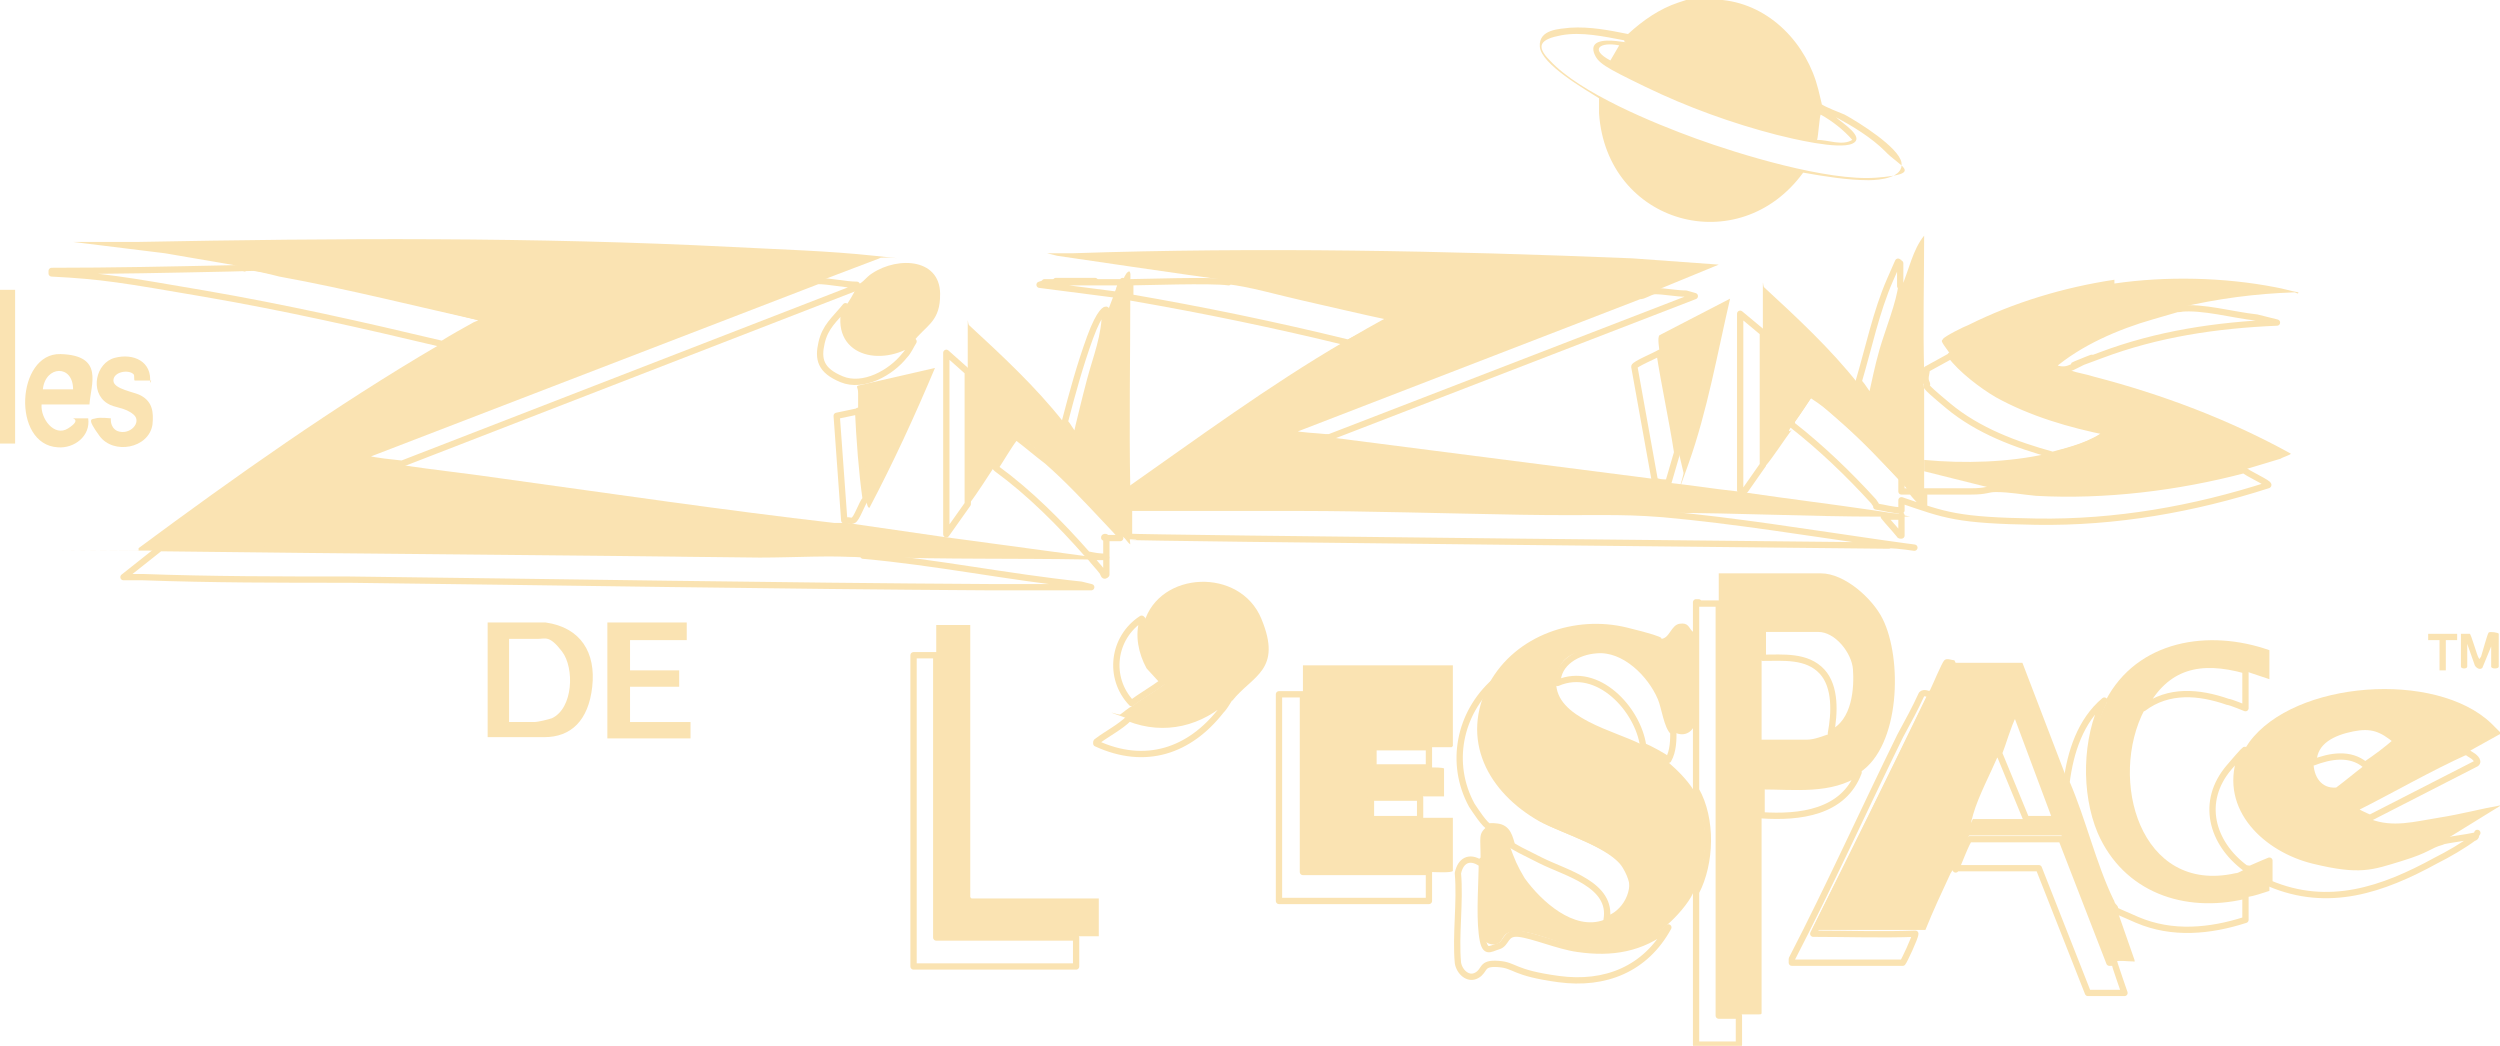 <svg viewBox="0 0 198.4 83" version="1.1" xmlns="http://www.w3.org/2000/svg" id="Calque_1">
  
  <defs>
    <style>
      .st0 {
        fill: none;
        stroke: #fae3b2;
        stroke-linecap: round;
        stroke-linejoin: round;
        stroke-width: .5px;
      }

      .st1 {
        fill: #fae3b2;
      }

      .st2 {
        fill: #ef770d;
      }
    </style>
  </defs>
  <path d="M136.7,0c3.8.4,6.7,3.5,7.6,7.1s0,1,.3,1.2,1.3.6,1.8.8c1.1.6,4.3,2.6,4.5,3.8s-1.7,1.4-2.6,1.4c-1.7,0-3.5-.3-5.2-.6-5.1,7-15.6,4.1-16.2-4.7,0-.4,0-.8,0-1.2-1.1-.7-4.6-2.7-4.7-4.1s1.6-1.4,2.4-1.5c1.6-.1,3.1.2,4.6.5,1.2-1.1,2.5-2,4-2.5s1-.3,1.4-.3c.5,0,1.7,0,2.2,0ZM128.9,3.2c-1.6-.3-3.4-.7-5-.4s-2.1.8-.9,2c2.4,2.6,8.3,5,11.6,6.2s10.4,3.4,14.3,3.1,1.8-.9.7-2.1c-1.1-1.1-2.6-2-3.9-2.7-.3,0-.1,0,0,0,.4.4,2.4,1.6,1.3,2.1s-4.8-.4-6-.7c-3.5-.9-7.1-2.2-10.4-3.8s-3.8-1.9-4.1-2.7c-.4-1.2,1.4-1,2.1-.9s.3,0,.3,0ZM128.5,3.6c-1.5-.3-2.4.3-.7,1.2l.7-1.2ZM144.2,11.1c.9,0,2,.5,2.8,0-.7-.8-1.6-1.5-2.5-2-.1,0-.2,1.8-.3,2Z" class="st1"></path>
  <path d="M85.1,20.1c14.8-.5,29.7-.2,44.4.4l6.9.5-5.1,2.1c-.4,0-.8.3-1.2.4l-27.7,10.7c-.1.1,0,.2.1.2.9.1,1.8.2,2.7.3h.3c0,0,25.7,3.3,25.7,3.3,0,.2.9.2,1.1.3,1.9.2,3.7.5,5.6.7v-14c0,0,0,14,0,14,.1,0,.3,0,.4,0s.2.1.3.1c3.4.5,6.7.9,10.1,1.4s1.3.3,1.9.3l1,.2c-.3,0-.6,0-1,0-.5,0-1,0-1.4,0-5.6,0-11.4-.3-17-.3s-.4,0-.5,0c-3.7-.3-7.6-.1-11.3-.2-5.8,0-11.5-.2-17.3-.3s-9.2,0-13.8,0c0-.5,0-.9,0-1.4,5.7-4,11.4-8.2,17.4-11.7s2.3-1.1,3.4-1.8.2,0,.1-.2c-2.4-.5-4.7-1.1-7.1-1.6s-4.3-1.1-6-1.3-13.2-1.9-13.2-1.9l-.8-.2c.6,0,1.1,0,1.7,0Z" class="st1"></path>
  <path d="M19.5,21.2l-6.4-1.1-7.3-.9c1.7,0,3.4,0,5.1,0,15.7-.3,31.5-.4,47.2.4,3.8.2,7.6.3,11.3.7s.4,0,.4.2l-5,1.9-36.1,13.9c0,.2.2.1.3.2.8.2,1.9.2,2.8.4,2.7.4,5.5.7,8.2,1.1,8.7,1.2,17.5,2.5,26.2,3.5.2,0,.4,0,.6,0s0,0,0,0c0,0,0,0,0,0,.1,0,.2,0,.4,0l7.6,1.1s0,0,0,0c3.7.5,7.4,1,11.1,1.5s1,.1,1.5.2,0,0,0,0c.2,0,.4.1.6.1,0,0-.5,0-.6,0-.4,0-.8,0-1.2,0-5.6-.1-11.2,0-16.8-.2-.4,0-.9,0-1.3,0-2.7-.2-5.6,0-8.4,0-15.9-.2-31.7-.4-47.6-.5s-.7,0-1.1,0v-.2c7.7-5.7,15.6-11.3,23.8-16.1s1.8-1,2.6-1.5.6-.3.9-.4h0c-5.5-1.4-10.9-2.7-16.4-3.7s-1.9-.4-2.7-.5Z" class="st1"></path>
  <path d="M167.8,22.5c4.1-.6,8.7-.5,12.8.3.6.1,1.2.3,1.8.4,0,.2-.2,0-.3,0-3.1.1-6.1.5-9.1,1.2-.6,0-1.6.4-2.3.6-2.8.8-5.8,2.1-8,4,.4,0,.9.3,1.2.2,0,.2.2.2.4.2.6.2,1.3.3,1.9.5,5.4,1.4,10.7,3.4,15.6,6.1,0,.1-.7.3-.8.4-1,.3-2,.6-3,.9-5.2,1.3-11.1,2.1-16.5,1.8-1.1,0-2.2-.3-3.2-.3l-5.6-1.4c0-.3,0-.6,0-.9,3.2.3,6.7.2,9.8-.5s.2-.1.3-.1c1.5-.4,3.1-.8,4.4-1.8-3-.5-6.1-1.5-8.8-3s-2.9-2-3.7-3.1-.6-.9-.5-1.1,1.7-1,2-1.1c3.6-1.8,7.6-3,11.6-3.6Z" class="st1"></path>
  <path d="M155.2,52.6c1.8,0,3.5,0,5.3,0l3.6,9.4c1.2,3,2.1,6.5,3.5,9.4s.2.4.3.5l1.5,4.3c0,.2,0,.1-.1.1-.5,0-1-.1-1.5,0h-.4c0-.1-3.8-10-3.8-10h-7.3c-.2,0-.9,2-1.1,2.4s-.3.4-.4.6c-.7,1.5-1.4,3-2,4.5-.3,0-.6,0-.9,0-2.7,0-5.4,0-8.1,0,3.2-6.4,6.3-12.7,9.4-19.1.2-.4.9-2.1,1.1-2.3s.6,0,.8,0ZM158.6,59.9c-.6,1.4-1.6,3.3-2,4.7s0,.2,0,.4c1.4,0,2.8,0,4.1,0s1.6,0,2.2,0,.2,0,.1-.1l-3.1-8.3c-.2,0-.1,0-.2.1-.5,1-.8,2.2-1.2,3.2Z" class="st1"></path>
  <path d="M147.5,61.3c-2.3,1.5-5.1,1.1-7.7,1.1,0,.8,0,1.5,0,2.3,0,2.1,0,4.2,0,6.3,0,3.1,0,6.3,0,9.4,0,.1-.1.1-.2.1-.4,0-1.2,0-1.6,0s-1.1,0-1.6,0v-32.7c-.6,0-1.1,0-1.7,0,.5-.2,1.1,0,1.7,0v-2.3h8.1c1.9,0,4.1,2,4.9,3.6,1.6,3.2,1.4,10.1-1.8,12.2ZM139.8,52.1c0,2.2,0,4.4,0,6.6h3.6c.6,0,1.3-.3,1.9-.5,2-.9,2.2-3.1,2-5.1s-1.5-3.2-3-3.2h-4.4c0,.8,0,1.5,0,2.3Z" class="st1"></path>
  <path d="M177.7,60.1c.3-.3.5-.8.8-1.2,3.6-4.9,14.8-5.7,19.2-1.5l.8.8-2.7,1.5c-3,1.4-5.9,3.1-9,4.6,0,.1,1.2.7,1.3.7,1.8.7,3.5.2,5.4-.1s3.3-.7,5-1l-4.7,2.9c-1,.3-2.2,1-3.3,1.3-2.3.7-4.6.8-6.9.2-3.7-.9-7.2-4.1-5.8-8.2ZM183.6,60.5c0,1.1.6,2.1,1.8,2,.8-.6,1.5-1.2,2.3-1.8s1.7-1.2,2.5-1.9c-1.2-1-1.9-1.3-3.5-1s-3.1,1-3.1,2.7Z" class="st1"></path>
  <path d="M68.5,44.1c5.7.5,11.5,1.7,17.3,2.3l.8.2c-2.7,0-5.4,0-8,0-17-.1-34-.4-50.9-.6-5.5,0-10.9,0-16.4-.2-.5,0-1,0-1.5,0l2.9-2.3c15.9.2,31.7.3,47.6.5,2.8,0,5.6-.2,8.4,0Z" class="st0"></path>
  <path d="M167.1,55.6c2.5-4.8,8.2-5.7,13-4v2.3c-.6-.2-1.2-.4-1.8-.6-3.6-1.1-6.3-.4-8.1,3-2.9,5.5-.4,14.7,7.2,13,.3,0,.6-.3.8-.3s.3,0,.5,0,1.4-.6,1.4-.6c0,.6,0,1.2,0,1.8s0,.3,0,.5c-.6.2-1.2.4-1.8.5-4.8,1-9.4-.5-11.4-5.1-1.4-3.1-1.3-7.3.3-10.4Z" class="st1"></path>
  <path d="M150.9,38.1v.9s.8,0,.8,0c.3.4.7.8,1,1.1,0-.3,0-.7,0-1.1,1.2,0,2.4,0,3.7,0s1.3-.2,2-.2c1.1,0,2.1.2,3.2.3,5.4.3,11.2-.4,16.5-1.8.1.2,2.1,1.1,1.9,1.2-5.9,1.9-12.1,3-18.4,2.9s-7.2-.5-10.7-1.7v.8c-.7,0-1.3-.2-2-.3,0-.2-.1-.2-.2-.4-2-2.2-4.2-4.3-6.5-6.1,0,0,0-.2,0-.3.5-.7,1-1.5,1.5-2.2.9.6,1.7,1.3,2.5,2,1.6,1.4,3.2,3.1,4.7,4.7Z" class="st0"></path>
  <path d="M19.5,21.2c.8,0,1.9.3,2.7.5,5.5,1,11,2.4,16.4,3.6h0c-.3.2-.6.4-.9.5-.9.5-1.8,1-2.6,1.5-6.3-1.5-12.5-2.9-18.9-4s-8.1-1.4-12.1-1.6v-.2c4.8,0,9.4-.1,14.1-.2s.7-.1,1.2,0Z" class="st0"></path>
  <path d="M134.7,47.9c.6,0,1.1,0,1.7,0v32.7c.5,0,1.1,0,1.6,0v2.3h-3.4v-12.1c1.2-2.3,1.3-5.8,0-8.1,0-1.8,0-3.5,0-5.3,0-2.4,0-4.8,0-7.3,0-.8,0-1.5,0-2.3,0,0,.1,0,.2,0Z" class="st0"></path>
  <path d="M64.9,22.3c.9,0,2.2.3,3.1.3,0,0,0,.1,0,.2l-36.1,14c-.9-.1-2-.2-2.8-.4s-.3,0-.3-.2l36.1-13.9Z" class="st0"></path>
  <path d="M193.7,66.8c.8-.2,1.9-.3,2.8-.5,0,.1-.1.2-.2.2-.8.6-2,1.3-3,1.8-4.2,2.3-8.5,3.8-13.2,1.8,0-.6,0-1.2,0-1.8,0,0-1.2.5-1.4.6s-.4,0-.5,0c-2.7-2-3.6-5.3-1.3-8s.7-.6.9-.8c-1.4,4.1,2.1,7.3,5.8,8.2s4.6.5,6.9-.2,2.2-1,3.3-1.3Z" class="st0"></path>
  <path d="M155.2,69c.2-.4.9-2.3,1.1-2.4h7.3s3.8,9.8,3.8,9.8h.4c0,.1.8,2.4.8,2.4h-2.9l-3.9-9.9h-6.6Z" class="st0"></path>
  <path d="M178.2,71.2v1.8c-2.8.9-5.8,1.2-8.6,0s-1.5-.7-1.8-1-.2-.4-.3-.5c-1.4-2.9-2.2-6.4-3.5-9.4.3-2.4,1.1-4.9,3-6.5-1.5,3-1.6,7.3-.3,10.4,2,4.6,6.7,6.2,11.4,5.1Z" class="st0"></path>
  <path d="M74.6,23.7c-.1,1.9-1.2,2.2-2.1,3.4-2.6,1.7-6.3.9-5.4-2.8.1-.1.8-1.2.8-1.4s0-.1,0-.1c0,0,0-.1,0-.2.5,0,.8-.6,1.3-.9,2.1-1.4,5.6-1.2,5.4,1.9Z" class="st1"></path>
  <path d="M153.3,55c-3.1,6.4-6.2,12.7-9.4,19.1,2.7,0,5.4.1,8.1,0,0,.3-.9,2.2-1,2.3h-8.8c0,.1,0-.3,0-.3,3-5.8,5.7-11.8,8.6-17.7.6-1.1,1.2-2.2,1.7-3.3.2-.2.5,0,.7,0Z" class="st0"></path>
  <path d="M173,24.5c1.8-.2,4.2.5,6.1.7l1.6.4c-4.8.2-9.5.9-14,2.6s-.5.1-.7.2c-.6.2-1.5.8-2,.9s-.9-.1-1.2-.2c2.2-1.9,5.2-3.2,8-4s1.6-.5,2.3-.6Z" class="st0"></path>
  <path d="M7.1,32.1h-3.8c-.1,1.1,1,2.6,2.1,1.9s.3-.8.4-.8h1.2c.2,1.4-1.1,2.4-2.4,2.3-3.7-.2-3.3-7.5.2-7.4s2.4,2.4,2.3,4ZM5.8,30.9c0-2-2.2-1.9-2.4,0h2.4Z" class="st1"></path>
  <path d="M12,30.2c-.3,0-1.2,0-1.3,0s0-.4-.1-.5c-.4-.4-1.6-.2-1.6.5s1.7.9,2.2,1.2c.9.5,1,1.3.9,2.3-.3,1.9-3.1,2.4-4.2.9s-.6-1.3-.3-1.4,1.2,0,1.2,0-.1.7.5,1c1,.4,2-.7,1.3-1.3s-1.5-.5-2.1-.9c-1.4-.9-.9-3.2.6-3.6s3,.3,2.8,2Z" class="st1"></path>
  <path d="M178.2,53.2v3c0,0-1.2-.5-1.4-.5-2.3-.8-4.7-1-6.7.5,1.8-3.4,4.5-4,8.1-3Z" class="st0"></path>
  <rect height="12.2" width="1.2" y="23" class="st1"></rect>
  <path d="M195.7,59.7c.2,0,.2.1.4.2s.7.5.4.7l-8.4,4.3c-.1,0-1.4-.6-1.3-.7,3-1.5,5.9-3.2,9-4.6Z" class="st0"></path>
  <path d="M195.3,50.3c.2,0,.6,0,.7,0s.6,1.8.7,1.9c.1.2.1,0,.2-.1.1-.3.5-1.8.6-1.9s.8,0,.8.1v2.6c0,.2-.6.2-.6,0v-1.6l-.7,1.7c-.2.2-.5,0-.6-.2l-.6-1.7v1.8c0,.2-.5.2-.5,0v-2.8Z" class="st1"></path>
  <polygon points="195 50.3 195 50.8 194.1 50.8 194.1 53.2 193.6 53.2 193.6 50.8 192.7 50.8 192.7 50.3 195 50.3" class="st1"></polygon>
  <path d="M196.6,66.1c0,0,0,0,0,0h0Z" class="st0"></path>
  <path d="M134.5,50.2c0,2.4,0,4.8,0,7.3-.3.8-1.1,1-1.8.5s-.7-2-1-2.7c-.8-1.9-2.9-4-5.1-3.8s-3,1-3.1,2.6c-.1,2.9,4.7,3.9,6.8,5s1.7.9,2,1.1,0,.2.1.3c.7.6,1.5,1.4,2,2.2,1.3,2.3,1.2,5.8,0,8.1-.4.9-1.4,2-2.1,2.6-2.1,1.8-4.5,2.1-7.2,1.7-1.4-.2-3.4-1.2-4.7-1.2s-1,.8-1.6,1-1.2-.2-1.3-1c-.2-1.6,0-4.1,0-5.8s-.2-1.9.5-2.5c.2,0,.4-.1.6,0,.9,0,1,.8,1.2,1.5.4,1.1.6,1.6,1.2,2.6,1.3,1.8,3.9,4.2,6.3,3.3s2.4-2.6,1.5-4.1c-.9-1.6-4.9-2.8-6.6-3.7-4.1-2.3-6.4-6.5-4-11,2.1-3.8,6.8-5.4,10.9-4.4s2.3.9,2.7.9c.7,0,.8-1.1,1.5-1.2s.7.3,1,.6Z" class="st1"></path>
  <path d="M103.4,55.1c0-.8,0-1.5,0-2.3h11.9v6.4s-.1.1-.1.1h-1.7v1.6c.2,0,1.1,0,1.1.1v2.2c-.6,0-1.2,0-1.8,0-1.3,0-2.6,0-3.9,0v1.7c1.3,0,2.6,0,3.9,0s1.7,0,2.5,0v4.2c0,.2-1.6.1-1.8.1-3.3,0-6.7,0-10,0,0-4.7,0-9.4,0-14.1ZM113.4,59.3h-4.4v1.6h4.4v-1.6Z" class="st1"></path>
  <path d="M89.1,22.3c0-.1.3-.7.4-.7.3-.3.2.6.2.6,0,0,0,.7,0,1s0,.3,0,.3c0,5.1-.1,10.2,0,15.3,0,.5,0,.9,0,1.4,0,.8,0,1.5,0,2.3.1.1.1,0,0,0s0,.6,0,.7c-.3-.2-.4-.6-.8-.7-.3-.6-.8-1-1.2-1.5-1.4-1.6-3-3.2-4.6-4.6s-1.6-1.3-2.4-1.9c-.1,0-.1,0-.2.1-.4.5-1.1,1.7-1.5,2.3-.6.9-1.4,2.2-2.1,3.1s0,0-.1,0c0-3.5,0-7,0-10.4s0-2.5,0-3.6,0-.3.1-.2c2.6,2.4,5.3,4.9,7.5,7.7s.5.8.8,1.1,0,.3.2.1.1-.7.1-.9c.3-1.2.6-2.4.9-3.6.5-2,1.2-3.6,1.2-5.6s0,.3,0,.8,0,.3,0,.3c.2-.8.5-1.5.8-2.3s.3-.7.4-1.1Z" class="st1"></path>
  <path d="M132,40.8c5.6.5,11.7,1.5,17.3,2.3s.5,0,.6.2c0,0-60.2-.6-60.3-.7,0-.8,0-1.5,0-2.3,4.6,0,9.2,0,13.8,0s11.5.2,17.3.3,7.6-.1,11.3.2Z" class="st0"></path>
  <path d="M74.3,52c0-.8,0-1.6,0-2.4h2.7v21.6s.1.1.1.1h10.1v3c-.6,0-1.2,0-1.8,0-3.7,0-7.4,0-11.1,0,0-7.5,0-14.9,0-22.4Z" class="st1"></path>
  <path d="M97.6,55.4c-2.2,2.1-5.1,2.7-7.9,1.7s-.8-.3-.8-.4c.3-.2.6-.5,1-.7.8-.6,1.7-1.1,2.5-1.7l-1.1-1.2c-.7-1.1-.9-2.5-.5-3.7,1.2-4.1,7.6-4.4,9.3-.3s-.7,4.5-2.3,6.5Z" class="st1"></path>
  <path d="M74.3,52c0,7.5,0,14.9,0,22.4,3.7,0,7.4,0,11.1,0v2.3h-12.9v-24.7h1.8Z" class="st0"></path>
  <path d="M127.5,73c.5-2.8-3.2-3.7-5.2-4.7s-1.6-.8-2.3-1.2c-.2-.6-.3-1.4-1.2-1.5s-.5.1-.6,0c-.3,0-1.2-1.4-1.4-1.7-1.8-3.3-1-7.3,1.8-9.8-2.5,4.5-.1,8.7,4,11,1.7.9,5.7,2.1,6.6,3.7.9,1.5,0,3.5-1.5,4.1Z" class="st0"></path>
  <path d="M103.4,55.1c0,4.7,0,9.4,0,14.1,3.3,0,6.7,0,10,0v2.3h-11.9v-16.4h1.8Z" class="st0"></path>
  <path d="M117.6,68.3c0,1.7-.2,4.1,0,5.8s.6,1.2,1.3,1,.5-1.1,1.6-1,3.2,1,4.7,1.2c2.7.4,5.1,0,7.2-1.7-1.8,3.3-5,4.6-8.7,4.1s-3.4-1.1-4.8-1.2-1,.5-1.7.9-1.4-.3-1.5-1c-.2-2.2.2-4.8,0-7.1.2-1,.9-1.4,1.8-.8Z" class="st0"></path>
  <path d="M38.7,58.6v-9.2c1.5,0,3.1,0,4.6,0,2.8.4,4,2.4,3.7,5.1s-1.7,4-3.8,4h-4.5ZM40.3,57.3h2.1c.3,0,1.1-.2,1.4-.3,1.7-.8,1.8-4,.8-5.3s-1.3-1-1.9-1h-2.3v6.6Z" class="st1"></path>
  <polygon points="54.5 49.4 54.5 50.8 50 50.8 50 53.2 53.9 53.2 53.9 54.5 50 54.5 50 57.3 54.8 57.3 54.8 58.6 48.2 58.6 48.2 49.4 54.5 49.4" class="st1"></polygon>
  <path d="M79,37.1c.4-.6,1.1-1.8,1.5-2.3s0-.2.2-.1c.8.6,1.6,1.3,2.4,1.9,1.6,1.4,3.1,3,4.6,4.6s.9.9,1.2,1.5c-.3,0-.7,0-1.1,0s0-.2,0,0v1.5c-.5,0-1-.1-1.5-.2-2.2-2.5-4.6-4.9-7.2-6.8Z" class="st0"></path>
  <path d="M97.6,55.4c-.2.3-.4.7-.7,1-2.5,3.2-6,4.4-9.9,2.6,0-.2,0-.1.1-.2.8-.6,1.8-1.1,2.5-1.8,2.8,1.1,5.7.4,7.9-1.7Z" class="st0"></path>
  <path d="M139.8,64.7c0-.8,0-1.5,0-2.3,2.6,0,5.5.4,7.7-1.1-1.2,3.2-4.7,3.6-7.7,3.4Z" class="st0"></path>
  <path d="M90.7,49.2c-.4,1.2-.1,2.6.5,3.7l1.1,1.2c-.8.6-1.7,1.1-2.5,1.7-1.9-2-1.5-5.2.8-6.7Z" class="st0"></path>
  <path d="M112.7,63.3v1.7c-1.3,0-2.6,0-3.9,0v-1.7c1.3,0,2.6,0,3.9,0Z" class="st0"></path>
  <path d="M150.9,40.9v1.6c-.2,0-.1,0-.2-.1-.4-.5-.8-.9-1.2-1.4.4,0,.9,0,1.4,0Z" class="st0"></path>
  <path d="M87.8,44.3v1.3c-.2.2-.2,0-.3-.2-.3-.4-.7-.8-1-1.2.4,0,.8,0,1.2,0Z" class="st0"></path>
  <path d="M152.7,29.3c0,.4,0,.7,0,1.1-.1.1,0,.3,0,.5,0,1.9,0,3.9,0,5.8s0,.6,0,.9c0,.5,0,1.1,0,1.6s0,.7,0,1.1c-.4-.4-.7-.8-1-1.1s-.5-.6-.8-.9c-1.5-1.6-3-3.2-4.7-4.7s-1.6-1.4-2.5-2c-.5.8-1,1.5-1.5,2.2s0,.3,0,.3c-.6.8-1.5,2.2-2.1,2.9s-.2.2-.2,0c0-3.5,0-7,0-10.4s0-2.5,0-3.6,0-.3.1-.2c2.6,2.4,5.3,4.9,7.5,7.7s.6,1,1,1.3c.3-1.3.6-2.5.9-3.8s1.3-3.9,1.5-5.2c.6-1.4.9-3,1.8-4.1,0,3.6-.1,7.2,0,10.8Z" class="st1"></path>
  <path d="M131.3,23.1c.8,0,1.7.2,2.5.2l.7.2-29,11.2h-.3c-.9-.1-1.8-.1-2.7-.3s-.3,0-.1-.2l27.7-10.7c.4,0,.7-.3,1.2-.4Z" class="st0"></path>
  <path d="M154.8,28.2c.8,1.1,2.5,2.4,3.7,3.1,2.7,1.5,5.8,2.4,8.8,3-1.3,1-2.9,1.4-4.4,1.8-2.9-.8-5.9-1.9-8.3-3.9s-1.5-1.4-1.7-1.8,0-.7,0-1.1l2-1.1Z" class="st0"></path>
  <path d="M131.7,28c0-.3-.2-1.2,0-1.4l5.6-2.9c-1,4.3-1.8,8.9-3.3,13.1s-.3.8-.4.7l-.4-1.7c-.4-2.6-1-5.3-1.4-7.9Z" class="st1"></path>
  <path d="M139.9,26.5c0,3.5,0,7,0,10.4l-1.4,2s-.2.1-.4,0v-14s1.8,1.5,1.8,1.5Z" class="st0"></path>
  <path d="M133.1,35.9l-.7,2.4c-.3,0-1.1,0-1.1-.3l-1.6-8.9c0-.2,1.7-.9,2-1.1.4,2.6,1,5.3,1.4,7.9Z" class="st0"></path>
  <path d="M150.9,22.6c-.1,1.3-1.1,3.8-1.5,5.2s-.6,2.5-.9,3.8c-.4-.4-.6-.9-1-1.3.8-2.7,1.4-5.6,2.5-8.1s.4-1,.8-1.3c0,.6,0,1.2,0,1.8Z" class="st0"></path>
  <path d="M97.4,22.3c1.8.2,4.2.9,6,1.3s4.7,1.1,7.1,1.6c0,.2,0,.1-.1.2-1.1.7-2.3,1.2-3.4,1.8-5.7-1.4-11.5-2.6-17.3-3.6,0,0,0-.2,0-.3,0-.3,0-.6,0-.9.9,0,6.4-.2,7.8,0Z" class="st0"></path>
  <path d="M68.1,32.6c0-.5,0-.9,0-1.4s-.2-.5,0-.6l6.1-1.4c-1.6,3.8-3.3,7.5-5.2,11.1-.2,0-.2-.5-.3-.7-.4-2.1-.5-4.9-.6-7Z" class="st1"></path>
  <path d="M76.8,29.6c0,3.5,0,7,0,10.4l-1.7,2.4s0,0,0,0v-14.4c0,0,1.8,1.6,1.8,1.6Z" class="st0"></path>
  <path d="M72.5,27.1c-.2.3-.4.8-.7,1.1-1.1,1.4-3.3,2.6-5,1.9s-1.9-1.6-1.6-2.9,1-1.8,1.9-2.9c-1,3.7,2.8,4.6,5.4,2.8Z" class="st0"></path>
  <path d="M68.1,32.6c.1,2.2.3,4.9.6,7-.3.3-.7,1.6-1,1.7s-.2,0-.3,0-.2,0-.4,0c0,0,0,0,0,0s0,0,0,0l-.6-8.3,1.9-.4Z" class="st0"></path>
  <path d="M87.7,24.6c0,2.1-.7,3.7-1.2,5.6s-.6,2.4-.9,3.6-.1.8-.1.9c-.1.1-.2,0-.2-.1-.3-.3-.5-.8-.8-1.1.6-2.3,1.2-4.5,2-6.7s1.3-2.3,1.3-2.2Z" class="st0"></path>
  <path d="M89.1,22.3c-.2.3-.3.7-.4,1.1l-6.2-.8c0,0,.4-.1.4-.2.3,0,.6,0,.9,0,1,0,2.1,0,3.1,0s1.5,0,2.2,0Z" class="st0"></path>
  <path d="M86.9,22.3c-1,0-2,0-3.1,0h3.1Z" class="st0"></path>
  <path d="M67,41.4s0,0,0,0c0,0,0,0,0,0Z" class="st2"></path>
  <path d="M158.6,59.9c.4-1,.7-2.2,1.2-3.2s0-.2.2-.1l3.1,8.3c0,.2,0,.1-.1.1-.6,0-1.6,0-2.2,0l-2.1-5.1Z" class="st0"></path>
  <path d="M145.3,58.2c.3-1.6.4-3.7-.7-4.9-1.2-1.3-3.1-1.1-4.7-1.1,0-.8,0-1.5,0-2.3h4.4c1.5,0,2.9,1.8,3,3.2s0,4.2-2,5.1Z" class="st0"></path>
  <path d="M183.6,60.5c0-1.7,1.6-2.4,3.1-2.7s2.3,0,3.5,1c-.8.7-1.6,1.3-2.5,1.9-1.2-1-2.8-.7-4.1-.2Z" class="st0"></path>
  <path d="M5.8,30.9h-2.4" class="st1"></path>
  <path d="M132.8,58c0,.7,0,1.6-.4,2.3-.4-.3-1.5-.9-2-1.1-.4-2.9-3.6-6.4-6.8-5,0-1.6,1.6-2.5,3.1-2.6,2.2-.2,4.3,1.9,5.1,3.8.3.7.5,2.3,1,2.7Z" class="st0"></path>
  <rect height="1.6" width="4.4" y="59.3" x="109" class="st0"></rect>
</svg>